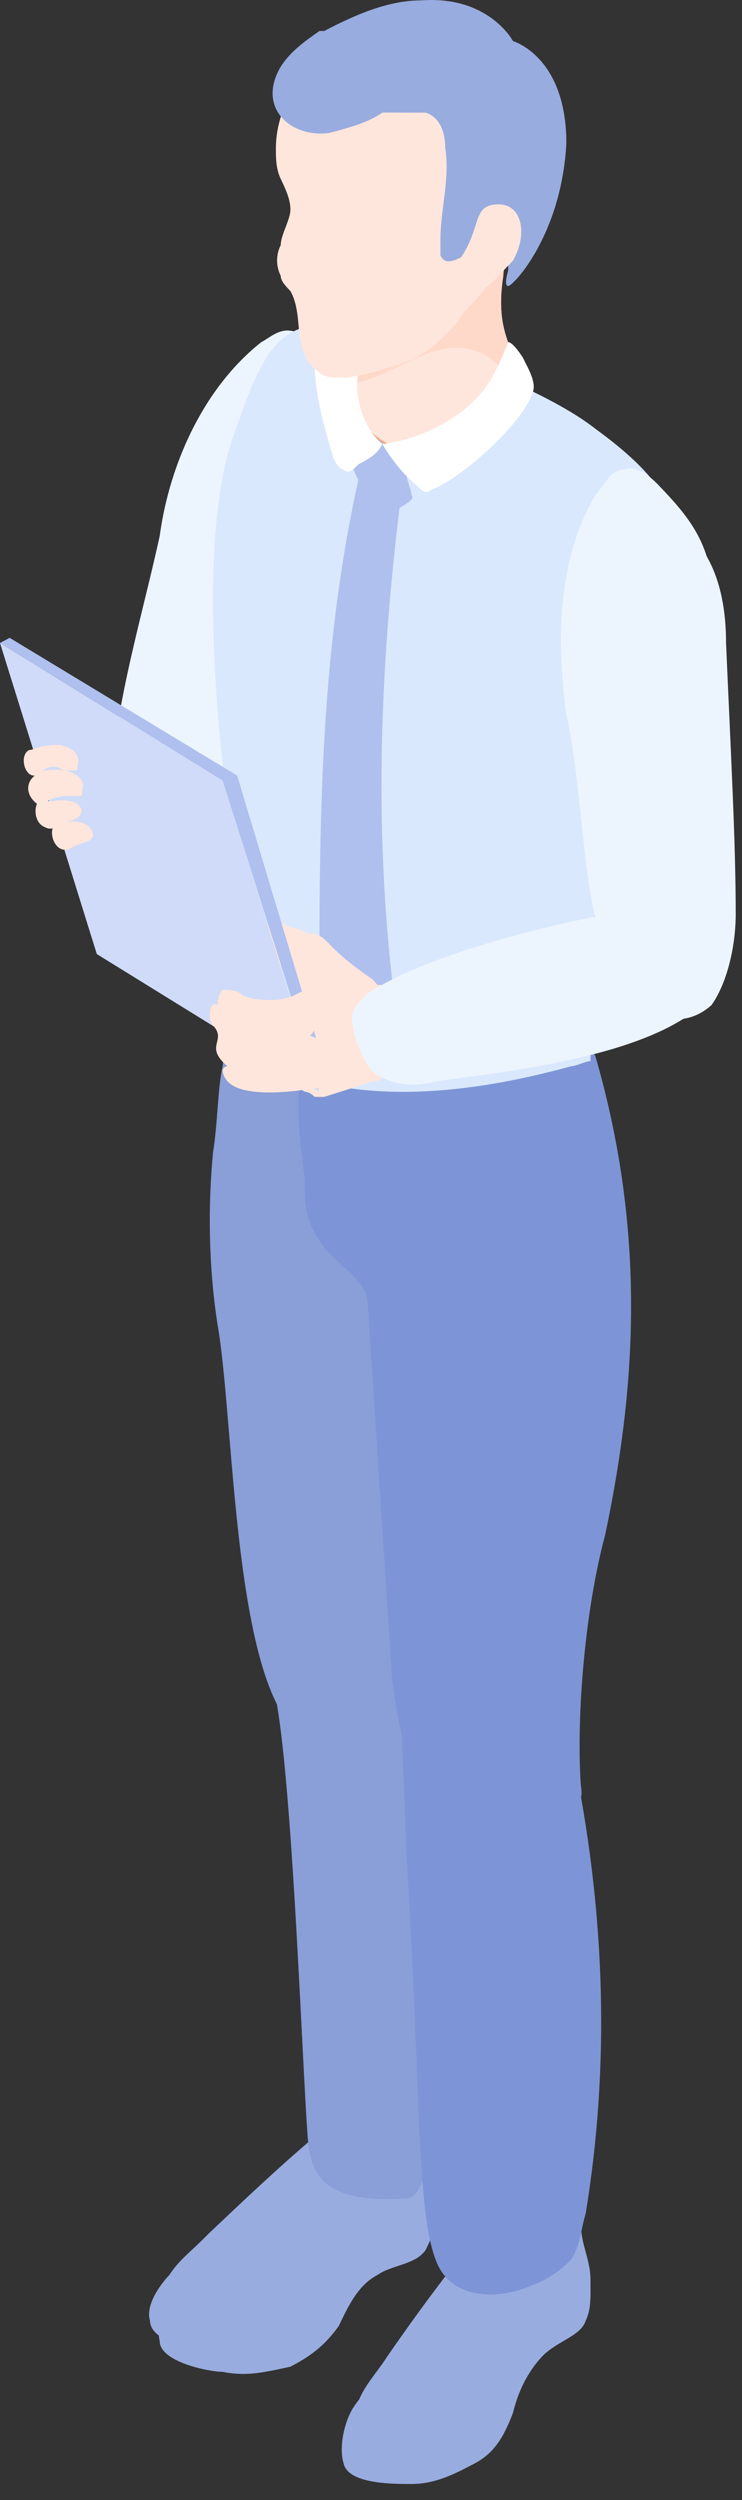 <svg xmlns="http://www.w3.org/2000/svg" width="38" height="128" fill="none" xmlns:v="https://vecta.io/nano"><rect width="100%" height="100%" fill="#333333" stroke="none"/><path fill="#ecf5fe" d="M12.642 40.232a303.294 303.294 0 0 0 4.462-13.056c.496-1.566.744-3.133.744-4.439 0-1.566-.496-2.872-1.24-4.177-.248-.522-.744-1.306-1.487-1.567s-1.24.261-1.735.522c-2.975 2.35-4.71 6.267-5.206 9.922-.744 3.395-1.735 6.79-2.23 10.184 0 .783-.249 1.305-.249 2.088 0 3.134 1.983 5.223 4.214 4.178.992-.26 1.983-1.828 2.727-3.655z"/><g fill="#99ace0"><path d="M26.276 113.08c-2.231 2.611-4.462 5.223-6.445 8.095-.496.783-1.24 1.305-1.735 2.089s-.744 2.088-.496 2.872c.248 1.044 2.479 1.044 3.47 1.044 1.24 0 2.231-.522 3.223-1.044s1.487-1.306 1.983-2.611c.247-1.045.743-2.089 1.487-2.873s1.983-1.044 2.23-1.827c.249-.522.249-1.045.249-1.567 0-1.044-.496-1.828-.496-2.872 0-.783 0-1.567-.248-2.089s-.991-.783-1.487-.783c-.744 0-1.24.522-1.735 1.044v.522z"/><path d="M26.028 112.559c-2.231 2.611-4.214 5.222-6.197 8.094-.496.784-1.24 1.567-1.488 2.35s-.743 1.567-.743 2.611c.247 1.045 2.478 1.045 3.47 1.045 1.24 0 2.231-.261 3.223-1.045.991-.522 1.487-1.305 1.983-2.611.247-1.044.743-2.089 1.487-2.872s1.735-1.044 2.23-1.828c.249-.522.249-1.044.249-1.566 0-1.045-.496-1.828-.496-2.873 0-.783 0-1.566-.248-2.089s-.992-.783-1.487-.783c-.744 0-1.24.522-1.735.783l-.248.784zm-7.188-4.178c-2.728 2.089-5.206 4.439-7.685 6.789-.744.783-1.488 1.044-1.983 1.828-.496.522-1.24 1.827-.992 2.872 0 1.044 2.479 1.566 3.223 1.566 1.239.262 2.23 0 3.47-.261.992-.522 1.735-1.044 2.479-2.089.496-1.044.991-2.088 1.983-2.611.743-.522 1.983-.522 2.479-1.305.248-.522.495-1.045.495-1.567 0-1.044-.247-2.089 0-2.872 0-.783.248-1.567 0-2.089s-.743-1.044-1.487-1.044-1.24.261-1.735.522l-.248.261z"/><path d="M18.343 107.597c-2.727 2.089-5.206 4.439-7.684 6.789-.744.783-1.488 1.306-1.983 2.089-.496.522-1.24 1.567-.992 2.35 0 1.044 2.231 1.567 3.222 1.567 1.24.261 2.231 0 3.47-.262.992-.522 1.736-1.044 2.232-2.088s.991-1.828 1.983-2.612c.744-.522 1.983-.522 2.479-1.305.248-.522.248-1.045.495-1.567 0-1.044-.247-2.089 0-2.872 0-.783.248-1.567 0-2.089s-.743-1.044-1.487-1.044-1.24.261-1.735.522v.522z"/></g><g fill="#8a9ed7"><path d="M11.155 67.908c.991 5.745.744 22.978 6.197 21.15 1.735-.522 4.462-3.917 4.71-7.572 0-2.089-.248-4.961 0-7.311 0-4.44 3.47-18.539-4.958-20.889-1.24-.261-3.222-2.872-4.462-1.828-.248.261-.991 1.045-1.24 3.134-.247 1.044-.247 2.872-.495 4.439-.248 2.61-.248 5.744.248 8.877Z"/><path d="M15.864 110.208c.248 1.306.992 2.611 4.958 2.35.991 0 1.487-3.394 1.735-4.439.744-3.917-.248-8.355 0-12.272.248-6.267-.744-8.094-1.24-10.967-.247-1.305 0-2.61-.743-3.394-1.735-2.35-5.454-.261-6.445 2.611-.496 1.306-.248 1.828 0 2.872.992 5.222 1.487 23.239 1.735 23.239Z"/></g><g fill="#7d95d7"><path d="M20.574 84.62v3.916l.248 6.528c.744 12.011.496 18.016 1.487 20.627.744 2.089 3.223 2.089 4.958 1.306.744-.261 1.487-.784 1.983-1.306.496-.783.496-1.567.744-2.35 1.24-7.572.991-15.144-.496-22.716-.248-1.828-.744-3.656-1.735-5.222-.248-.523-2.479 3.133-2.975 2.61-.495-.26.744-1.305 0-1.305-1.24 0-2.479.783-3.222 1.567l-.992-3.656z"/><path d="M30.49 54.07l-.496-.783c-1.735 1.044-4.214.783-6.197.783-4.71.523-5.206 1.306-8.18-.783-.744 3.395 0 6.528 0 7.311-.248 3.917 3.222 4.178 3.222 6.267l1.24 19.06c.247 1.829.495 3.656 1.487 5.223.991 1.828 2.975 2.872 4.957 2.611.496 0 .992-.261 1.488-.522.991-.783 1.983-.522 1.735-1.828-.248-3.656.248-9.139 1.24-12.794 1.487-7.05 2.23-15.145-.496-24.545z"/></g><path fill="#f3a984" d="M30.738 46.236c-.248 1.306-.248 2.611-.248 3.656 0-1.306 0-2.611.248-3.656Z"/><path fill="#dae8fd" d="M30.242 49.892c0-1.306.248-2.611.248-3.656l.743-4.7c.496-2.872 1.24-4.96 1.983-7.833l1.488-4.96c.248-2.612-.992-4.44-4.214-6.79-1.983-1.566-6.197-3.394-10.412-4.7-5.7-1.828-6.444.261-8.18 5.222-1.487 4.44-.991 12.011-.495 16.712l.743 7.572c0 2.088-.248 4.438-.496 6.527 4.958 3.656 11.899 2.872 17.6 1.306.248 0 .744-.261.992-.261v-4.44z"/><g fill="#afc0ef"><path d="M20.079 50.153c-.744.522-1.488 1.305-1.983 1.827-.992-1.566-.992-1.566-1.736-3.133 0-8.878.248-16.972 2.231-25.328.744.523 1.24.784 1.983 1.567-.991 7.833-1.487 16.189-.495 25.067Z"/><path d="M17.848 23.26c0 .26.248.783.248.783l.743 1.567c.248.26.248.522.496.522h.991c.248-.261.992-.522.744-.784 0-.26-.248-.783-.248-1.044-.248-.783-.495-1.567-1.24-2.089s-1.239.261-1.486.784c0 0-.248 0-.248.26z"/></g><path fill="#f5a783" d="M26.523 19.604c.248 4.96-8.675 4.96-8.428.26.248-6.527.496-7.05 3.47-8.094.744-.26 1.488-.522 2.48-.522 2.974 0 1.735 1.567 1.735 2.611-.496 3.656.743 3.917.743 5.745Z"/><path fill="#fed8c9" d="M26.523 19.604c0-1.828-1.24-2.35-.743-5.483 0-1.045 1.239-2.873-1.736-2.611-.743 0-1.735.26-2.478.522-2.727 1.044-3.223 1.828-3.47 7.833 2.478-.261 4.461-3.133 6.94-1.305.744.522.991 1.305 1.487 1.827v-.783Z"/><path fill="#ffe6dc" d="M25.036 18.298c-2.479-1.566-4.71 1.045-6.94 1.306v.26c0 4.44 7.684 4.44 8.427.262-.248-.522-.743-1.306-1.487-1.828Z"/><g fill="#fff"><path d="M19.583 22.737c-.248.522-.744.783-1.24 1.044-.248.261-.496.522-.744.261-.247 0-.495-.522-.495-.522-.496-1.567-.992-3.394-.992-4.961 0-.522 0-1.044.496-1.567.248-.26.992-.522 1.487-.26s.496 1.305.496 1.566c-.744 1.567 0 3.655.992 4.439z"/><path d="M19.582 22.738s.744 1.305 1.736 2.089c.247.26.495.522.743.26 1.488-.521 4.71-3.394 5.206-4.96.248-.522-.248-1.306-.496-1.828 0 0-.496-.783-.744-.783 0 0-.495 1.305-.991 2.089-1.24 1.827-3.47 2.872-5.454 3.133Z"/></g><g fill="#ffe6dc"><path d="M17.104 49.893h-2.23c-.497 0 .743.783.495 1.044-.496.522-1.24 1.044-.992 1.828 0 .522.248 1.044.248 1.828.248.522.496 1.044.992 1.305.248 0 .496.261.496.261h.495l2.48-.783c.247 0 .247 0 .495-.261a.55.55 0 0 0 .496-.522c.495-.784.743-1.567.495-2.612a2.05 2.05 0 0 0-.495-1.305c-.248-.261-.744-.261-.992-.261-.496-.261-1.24-.522-1.983-.522z"/><path d="M19.087 50.154c-.744-.523-1.487-1.045-2.23-1.828-.249-.261-.497-.523-.992-.523-.248 0-.496-.26-.744-.26s-.496-.262-.744-.262c-.743 0-1.487.261-2.23.523-.248.26-.496.26-.744.522s-.248.26 0 .522c0 0 .248 0 .248.261.248 0 .495.261.743.261s.496-.261.992-.261.991.261 1.487.783l.744 1.567c.248.522.743 1.044 1.24 1.044h.495c.496 0 .991-.26 1.24-.522s.495-.522.743-1.044c.248-.261 0-.522-.248-.783z"/></g><path fill="#ecf5fe" d="M19.087 54.853c.992.783 2.231.783 3.223.522 3.222-.522 16.608-1.566 14.625-7.572-.248-.783-1.735-1.305-2.727-1.305-1.24-.262-10.41 1.566-14.625 3.916-.496.261-.991.522-1.487 1.306-.248.522.248 2.35.991 3.133Z"/><path fill="#afc0ef" d="M11.403 39.97 0 32.92l.496-.262 11.65 7.05-.743.261Zm.743-.261 4.71 15.666-.743-.522-4.71-14.883.743-.261Z"/><path fill="#cfdbf8" d="m16.36 55.898-11.402-7.05L0 32.92l11.403 7.05 4.957 15.928Z"/><g fill="#ffe6dc"><path d="M15.865 53.026c.495-.261.248-1.828 0-2.09-.496-.521-.496.262-1.983.262-.496 0-.992 0-1.488-.261-.248-.261-.743-.261-.991-.261-.248.26-.248.522-.248.783-.496-.261-.496.783-.248 1.044.744.784-.496 1.045.744 2.09 0 0-.248 0-.248.26.248 1.567 3.718 1.045 5.205.784 2.48-.261.248-2.35-.743-2.611zM3.718 43.364c-.743.522-1.24-.522-.991-1.044.247-.261 1.735-.523 1.983.26.248.523-.496.523-.992.784zm-2.231-4.96c-.496.26-.248 1.305.248 1.305.248 0 .248 0 .496-.26s.743-.262.991 0h.496c.248 0 .248 0 .248-.262.248-.783-.744-1.044-.992-1.044-.991 0-1.24.26-1.487.26z"/><path d="M1.735 41.016c.496.522.496-.261 1.735-.261h.496c.248 0 .248 0 .248-.261.248-.784-.744-1.045-.992-1.045-1.487-.261-2.23.783-1.487 1.567Z"/><path d="M2.23 42.32c.496.26.496 0 1.24-.261 1.24-.261.744-1.306-.744-1.045h-.743c-.248.261-.248 1.045.248 1.306Z"/></g><path fill="#ecf5fe" d="M37.678 46.759c0-3.656-.247-8.095-.495-13.84 0-1.566-.248-3.132-.992-4.438-.496-1.567-1.487-2.611-2.479-3.656-.495-.522-1.24-1.044-1.735-.783-.744 0-.991.783-1.487 1.306-1.983 3.394-1.983 7.572-1.487 11.227.743 3.395.743 7.05 1.487 10.445.248.783.248 1.305.496 2.089 1.239 2.872 3.718 3.916 5.453 2.35.744-1.045 1.24-2.873 1.24-4.7Z"/><path fill="#ffe6dc" d="M15.12 4.198c-.495 1.044-.99 2.089-.99 3.394 0 .523 0 1.045.247 1.567s.496 1.044.496 1.567-.496 1.305-.496 1.827a1.743 1.743 0 0 0 0 1.567c0 .261.248.522.496.784.744 1.305 0 3.133 1.487 4.177.248.261.744.261 1.24.261s2.726-.522 3.718-1.044 1.983-1.567 2.479-2.35c.496-.522 1.487-1.567 1.735-2.35 0-.261-.248-.261 0-.522.248 0 .248-1.045.496-1.045s.496-.26.496-.26c.247-.262.495.521.495.26.496-1.566.992-3.133.992-4.7s0-2.872-.992-4.177c-.743-1.045-1.735-1.567-2.726-2.09-1.735-.522-3.47-.783-5.206 0-1.735.523-2.974 1.828-3.966 3.134z"/><g fill="#99ace0"><path d="M20.574 5.765h1.24c.744.26.991 1.044.991 1.827.248 1.567-.247 3.134-.247 4.7v.784c.247.522.743.26 1.239 0 .248-.261.248-.523.496-.784s.495-.522.743-.522c.496 0 .744.261.992.784v1.305s-.248.783 0 .783 2.727-2.61 2.975-7.31c0-4.44-2.727-5.223-2.727-5.223S25.036-.24 21.566.02c-1.735 0-3.47.784-4.958 1.567h-.248c-.743.522-1.487 1.044-1.983 1.828-1.24 2.089.496 3.655 2.48 3.394.99-.261 1.982-.522 2.726-1.044h.991z"/><path d="M20.574 5.765h1.24c.743.261.991 1.044.991 1.828.248 1.566-.248 3.133-.248 4.7v.783c.248.522.744.261 1.24 0 .248-.261.248-.522.495-.783s.496-.523.744-.523c.496 0 .744.261.992.784v1.305s-.248.784 0 .784 2.726-2.612 2.974-7.311c0-4.44-2.726-5.223-2.726-5.223s-1.736.784-2.975 1.567c-1.487.522-2.727 2.089-2.727 2.089z"/></g><path fill="#ffe6dc" d="M25.532 10.465c1.24 0 1.487 1.566.743 2.872l-.991 1.045c-2.231 2.088-2.727-.262-1.983-.784 1.487-1.828.744-3.133 2.23-3.133Z"/></svg>